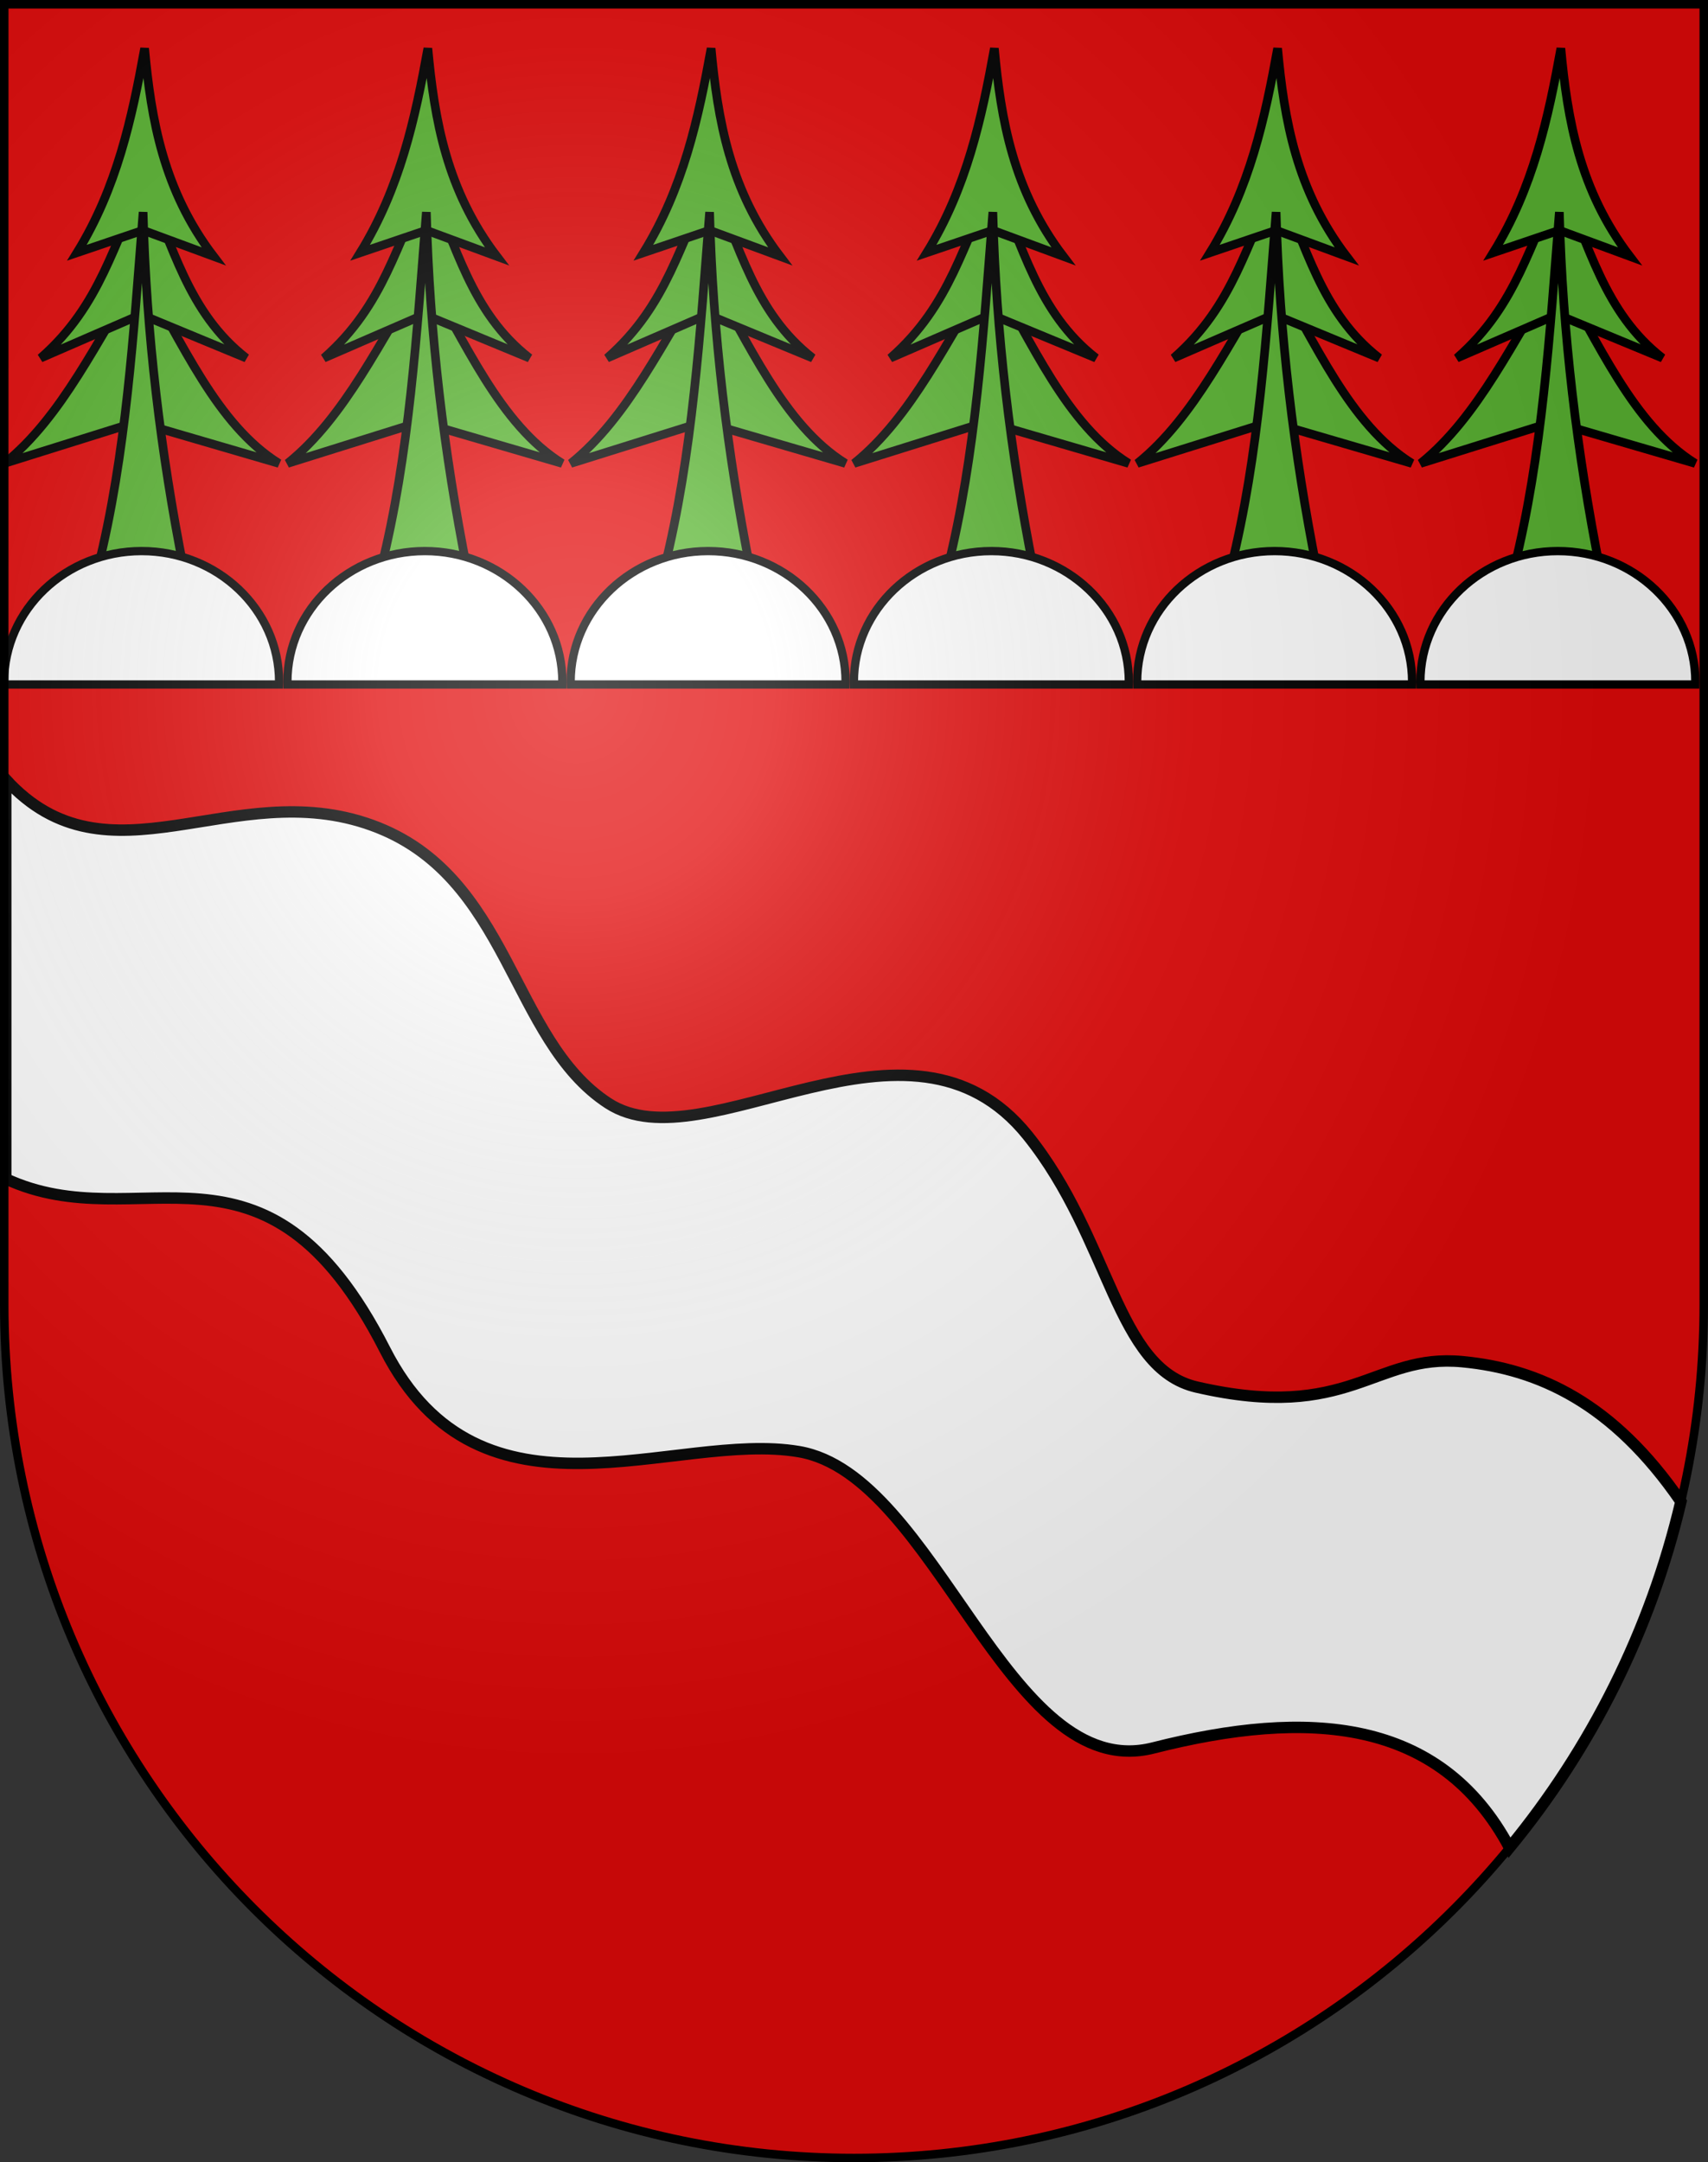 <?xml version="1.0" encoding="UTF-8" standalone="no"?>
<svg
   xmlns:dc="http://purl.org/dc/elements/1.1/"
   xmlns:cc="http://web.resource.org/cc/"
   xmlns:rdf="http://www.w3.org/1999/02/22-rdf-syntax-ns#"
   xmlns:svg="http://www.w3.org/2000/svg"
   xmlns="http://www.w3.org/2000/svg"
   xmlns:xlink="http://www.w3.org/1999/xlink"
   xmlns:sodipodi="http://sodipodi.sourceforge.net/DTD/sodipodi-0.dtd"
   xmlns:inkscape="http://www.inkscape.org/namespaces/inkscape"
   height="763"
   width="603"
   version="1.0"
   id="svg20"
   sodipodi:version="0.32"
   inkscape:version="0.44.1"
   sodipodi:docname="Lützelflüh-coat of arms.svg"
   sodipodi:docbase="F:\Mis Documentos\Mis imágenes\Encyclopédie\Escudos de Suiza">
  <rect width="100%" height="100%" fill="#333333" stroke="none"/>
  <defs
     id="defs29">
    <linearGradient
       id="linearGradient2893">
      <stop
         style="stop-color:#ffffff;stop-opacity:0.314;"
         offset="0"
         id="stop2895" />
      <stop
         id="stop2897"
         offset="0.19"
         style="stop-color:#ffffff;stop-opacity:0.251;" />
      <stop
         style="stop-color:#6b6b6b;stop-opacity:0.125;"
         offset="0.6"
         id="stop2901" />
      <stop
         style="stop-color:#000000;stop-opacity:0.125;"
         offset="1"
         id="stop2899" />
    </linearGradient>
    <linearGradient
       id="linearGradient2955">
      <stop
         style="stop-color:white;stop-opacity:0;"
         offset="0"
         id="stop2965" />
      <stop
         style="stop-color:black;stop-opacity:0.646;"
         offset="1"
         id="stop2959" />
    </linearGradient>
    <radialGradient
       inkscape:collect="always"
       xlink:href="#linearGradient2893"
       id="radialGradient3236"
       gradientUnits="userSpaceOnUse"
       gradientTransform="matrix(1.215,1.531577e-24,1.464684e-23,1.267,-839.192,-490.489)"
       cx="858.042"
       cy="579.933"
       fx="858.042"
       fy="579.933"
       r="300" />
  </defs>
  <sodipodi:namedview
     inkscape:window-height="682"
     inkscape:window-width="1024"
     inkscape:pageshadow="2"
     inkscape:pageopacity="0.0"
     guidetolerance="10.0"
     gridtolerance="10.0"
     objecttolerance="10.0"
     borderopacity="1.0"
     bordercolor="#666666"
     pagecolor="#ffffff"
     id="base"
     inkscape:zoom="0.34154592"
     inkscape:cx="346.53064"
     inkscape:cy="503.67222"
     inkscape:window-x="-4"
     inkscape:window-y="-4"
     inkscape:current-layer="layer2"
     showgrid="true" />
  <desc
     id="desc22">Coat of Arms of Canton of Freiburg (Fribourg)</desc>
  <g
     inkscape:groupmode="layer"
     id="layer1"
     inkscape:label="Fond écu"
     sodipodi:insensitive="true">
    <path
       id="path1899"
       d="M 1.5,1.5 L 1.5,460.368 C 1.5,626.678 135.815,761.5 301.5,761.5 C 467.185,761.5 601.5,626.678 601.5,460.368 L 601.5,1.5 L 1.5,1.5 z "
       style="fill:#e20909;fill-opacity:1" />
  </g>
  <g
     inkscape:groupmode="layer"
     id="layer2"
     inkscape:label="Meubles"
     sodipodi:insensitive="true">
    <path
       style="fill:white;fill-opacity:1;fill-rule:evenodd;stroke:black;stroke-width:4.035px;stroke-linecap:butt;stroke-linejoin:miter;stroke-opacity:1"
       d="M 2.031,275.031 L 2.031,415.969 C 49.46,437.977 93.491,393.113 135.906,476.281 C 169.821,542.782 238.1,504.747 282.062,512.25 C 330.69,520.549 355.557,629.909 407.125,616.812 C 461.741,602.942 508.372,606.02 532.938,652 C 561.698,617.046 582.706,575.459 593.438,529.875 C 569.596,495.147 543.281,483.056 516.281,480.5 C 484.96,477.535 476.804,501.964 422.5,489.469 C 393.82,482.87 392.332,437.401 362.812,400.688 C 320.869,348.522 249.075,411.671 214.719,389.312 C 180.126,366.8 180.243,308.938 131.312,291.219 C 82.154,273.417 38.245,314.709 2.031,275.031 z "
       id="path10908" />
    <g
       id="g17223"
       transform="matrix(1.019,0,0,1.019,-0.948,-3.83)">
      <path
         style="fill:#5ab532;fill-opacity:1;fill-rule:evenodd;stroke:black;stroke-width:3;stroke-linecap:butt;stroke-linejoin:miter;stroke-miterlimit:4;stroke-dasharray:none;stroke-opacity:1"
         d="M 49.596,98.067 C 34.672,121.184 22.577,148.074 2.43,164.227 L 48.342,149.86 L 97.57,164.227 C 75.881,150.72 64.185,122.224 49.596,98.067 z "
         id="path12686"
         sodipodi:nodetypes="ccccc" />
      <path
         sodipodi:nodetypes="ccccc"
         id="path12684"
         d="M 51.033,67.178 C 39.933,87.521 36.326,109.112 15.008,127.752 L 49.778,112.667 L 86.25,127.752 C 65.816,111.908 60.918,88.296 51.033,67.178 z "
         style="fill:#5ab532;fill-opacity:1;fill-rule:evenodd;stroke:black;stroke-width:3;stroke-linecap:butt;stroke-linejoin:miter;stroke-miterlimit:4;stroke-dasharray:none;stroke-opacity:1" />
      <path
         style="fill:#5ab532;fill-opacity:1;fill-rule:evenodd;stroke:black;stroke-width:3;stroke-linecap:butt;stroke-linejoin:miter;stroke-miterlimit:4;stroke-dasharray:none;stroke-opacity:1"
         d="M 51.033,20.485 C 46.638,44.767 41.404,68.88 27.586,91.277 L 50.485,83.513 L 74.93,92.534 C 57.534,69.697 53.306,45.213 51.033,20.485 z "
         id="path12682"
         sodipodi:nodetypes="ccccc" />
      <path
         sodipodi:nodetypes="cccc"
         id="path11795"
         d="M 50.509,77.2 C 47.197,119.091 44.653,161.289 34.815,200.57 L 64.55,200.57 C 56.663,160.729 51.627,119.748 50.509,77.2 z "
         style="fill:#5ab532;fill-opacity:1;fill-rule:evenodd;stroke:black;stroke-width:3;stroke-linecap:butt;stroke-linejoin:miter;stroke-miterlimit:4;stroke-dasharray:none;stroke-opacity:1" />
    </g>
    <path
       style="fill:white;fill-opacity:1;stroke:black;stroke-width:2.928;stroke-miterlimit:4;stroke-dasharray:none;stroke-opacity:1"
       d="M 50,194.464 C 23.205,194.464 1.464,215.137 1.464,240.614 C 1.464,240.923 1.489,241.229 1.495,241.536 L 98.505,241.536 C 98.511,241.229 98.536,240.923 98.536,240.614 C 98.536,215.137 76.795,194.464 50,194.464 z "
       id="path12696" />
    <g
       transform="matrix(1.019,0,0,1.019,499.052,-3.83)"
       id="g17279">
      <path
         sodipodi:nodetypes="ccccc"
         id="path17281"
         d="M 49.596,98.067 C 34.672,121.184 22.577,148.074 2.43,164.227 L 48.342,149.86 L 97.57,164.227 C 75.881,150.72 64.185,122.224 49.596,98.067 z "
         style="fill:#5ab532;fill-opacity:1;fill-rule:evenodd;stroke:black;stroke-width:3;stroke-linecap:butt;stroke-linejoin:miter;stroke-miterlimit:4;stroke-dasharray:none;stroke-opacity:1" />
      <path
         style="fill:#5ab532;fill-opacity:1;fill-rule:evenodd;stroke:black;stroke-width:3;stroke-linecap:butt;stroke-linejoin:miter;stroke-miterlimit:4;stroke-dasharray:none;stroke-opacity:1"
         d="M 51.033,67.178 C 39.933,87.521 36.326,109.112 15.008,127.752 L 49.778,112.667 L 86.25,127.752 C 65.816,111.908 60.918,88.296 51.033,67.178 z "
         id="path17283"
         sodipodi:nodetypes="ccccc" />
      <path
         sodipodi:nodetypes="ccccc"
         id="path17285"
         d="M 51.033,20.485 C 46.638,44.767 41.404,68.88 27.586,91.277 L 50.485,83.513 L 74.93,92.534 C 57.534,69.697 53.306,45.213 51.033,20.485 z "
         style="fill:#5ab532;fill-opacity:1;fill-rule:evenodd;stroke:black;stroke-width:3;stroke-linecap:butt;stroke-linejoin:miter;stroke-miterlimit:4;stroke-dasharray:none;stroke-opacity:1" />
      <path
         style="fill:#5ab532;fill-opacity:1;fill-rule:evenodd;stroke:black;stroke-width:3;stroke-linecap:butt;stroke-linejoin:miter;stroke-miterlimit:4;stroke-dasharray:none;stroke-opacity:1"
         d="M 50.509,77.2 C 47.197,119.091 44.653,161.289 34.815,200.57 L 64.55,200.57 C 56.663,160.729 51.627,119.748 50.509,77.2 z "
         id="path17287"
         sodipodi:nodetypes="cccc" />
    </g>
    <g
       id="g17289"
       transform="matrix(1.019,0,0,1.019,399.052,-3.83)">
      <path
         style="fill:#5ab532;fill-opacity:1;fill-rule:evenodd;stroke:black;stroke-width:3;stroke-linecap:butt;stroke-linejoin:miter;stroke-miterlimit:4;stroke-dasharray:none;stroke-opacity:1"
         d="M 49.596,98.067 C 34.672,121.184 22.577,148.074 2.43,164.227 L 48.342,149.86 L 97.57,164.227 C 75.881,150.72 64.185,122.224 49.596,98.067 z "
         id="path17291"
         sodipodi:nodetypes="ccccc" />
      <path
         sodipodi:nodetypes="ccccc"
         id="path17293"
         d="M 51.033,67.178 C 39.933,87.521 36.326,109.112 15.008,127.752 L 49.778,112.667 L 86.25,127.752 C 65.816,111.908 60.918,88.296 51.033,67.178 z "
         style="fill:#5ab532;fill-opacity:1;fill-rule:evenodd;stroke:black;stroke-width:3;stroke-linecap:butt;stroke-linejoin:miter;stroke-miterlimit:4;stroke-dasharray:none;stroke-opacity:1" />
      <path
         style="fill:#5ab532;fill-opacity:1;fill-rule:evenodd;stroke:black;stroke-width:3;stroke-linecap:butt;stroke-linejoin:miter;stroke-miterlimit:4;stroke-dasharray:none;stroke-opacity:1"
         d="M 51.033,20.485 C 46.638,44.767 41.404,68.88 27.586,91.277 L 50.485,83.513 L 74.93,92.534 C 57.534,69.697 53.306,45.213 51.033,20.485 z "
         id="path17295"
         sodipodi:nodetypes="ccccc" />
      <path
         sodipodi:nodetypes="cccc"
         id="path17297"
         d="M 50.509,77.2 C 47.197,119.091 44.653,161.289 34.815,200.57 L 64.55,200.57 C 56.663,160.729 51.627,119.748 50.509,77.2 z "
         style="fill:#5ab532;fill-opacity:1;fill-rule:evenodd;stroke:black;stroke-width:3;stroke-linecap:butt;stroke-linejoin:miter;stroke-miterlimit:4;stroke-dasharray:none;stroke-opacity:1" />
    </g>
    <path
       id="path13601"
       d="M 550,194.464 C 523.205,194.464 501.464,215.137 501.464,240.614 C 501.464,240.923 501.489,241.229 501.495,241.536 L 598.505,241.536 C 598.511,241.229 598.536,240.923 598.536,240.614 C 598.536,215.137 576.795,194.464 550,194.464 z "
       style="fill:white;fill-opacity:1;stroke:black;stroke-width:2.928;stroke-miterlimit:4;stroke-dasharray:none;stroke-opacity:1" />
    <path
       style="fill:white;fill-opacity:1;stroke:black;stroke-width:2.928;stroke-miterlimit:4;stroke-dasharray:none;stroke-opacity:1"
       d="M 450,194.464 C 423.205,194.464 401.464,215.137 401.464,240.614 C 401.464,240.923 401.489,241.229 401.495,241.536 L 498.505,241.536 C 498.511,241.229 498.536,240.923 498.536,240.614 C 498.536,215.137 476.795,194.464 450,194.464 z "
       id="path13603" />
    <g
       transform="matrix(1.019,0,0,1.019,299.052,-3.83)"
       id="g17299">
      <path
         sodipodi:nodetypes="ccccc"
         id="path17301"
         d="M 49.596,98.067 C 34.672,121.184 22.577,148.074 2.43,164.227 L 48.342,149.86 L 97.57,164.227 C 75.881,150.72 64.185,122.224 49.596,98.067 z "
         style="fill:#5ab532;fill-opacity:1;fill-rule:evenodd;stroke:black;stroke-width:3;stroke-linecap:butt;stroke-linejoin:miter;stroke-miterlimit:4;stroke-dasharray:none;stroke-opacity:1" />
      <path
         style="fill:#5ab532;fill-opacity:1;fill-rule:evenodd;stroke:black;stroke-width:3;stroke-linecap:butt;stroke-linejoin:miter;stroke-miterlimit:4;stroke-dasharray:none;stroke-opacity:1"
         d="M 51.033,67.178 C 39.933,87.521 36.326,109.112 15.008,127.752 L 49.778,112.667 L 86.25,127.752 C 65.816,111.908 60.918,88.296 51.033,67.178 z "
         id="path17303"
         sodipodi:nodetypes="ccccc" />
      <path
         sodipodi:nodetypes="ccccc"
         id="path17305"
         d="M 51.033,20.485 C 46.638,44.767 41.404,68.88 27.586,91.277 L 50.485,83.513 L 74.93,92.534 C 57.534,69.697 53.306,45.213 51.033,20.485 z "
         style="fill:#5ab532;fill-opacity:1;fill-rule:evenodd;stroke:black;stroke-width:3;stroke-linecap:butt;stroke-linejoin:miter;stroke-miterlimit:4;stroke-dasharray:none;stroke-opacity:1" />
      <path
         style="fill:#5ab532;fill-opacity:1;fill-rule:evenodd;stroke:black;stroke-width:3;stroke-linecap:butt;stroke-linejoin:miter;stroke-miterlimit:4;stroke-dasharray:none;stroke-opacity:1"
         d="M 50.509,77.2 C 47.197,119.091 44.653,161.289 34.815,200.57 L 64.55,200.57 C 56.663,160.729 51.627,119.748 50.509,77.2 z "
         id="path17307"
         sodipodi:nodetypes="cccc" />
    </g>
    <path
       id="path13605"
       d="M 350,194.464 C 323.205,194.464 301.464,215.137 301.464,240.614 C 301.464,240.923 301.489,241.229 301.495,241.536 L 398.505,241.536 C 398.511,241.229 398.536,240.923 398.536,240.614 C 398.536,215.137 376.795,194.464 350,194.464 z "
       style="fill:white;fill-opacity:1;stroke:black;stroke-width:2.928;stroke-miterlimit:4;stroke-dasharray:none;stroke-opacity:1" />
    <g
       id="g17309"
       transform="matrix(1.019,0,0,1.019,199.052,-3.83)">
      <path
         style="fill:#5ab532;fill-opacity:1;fill-rule:evenodd;stroke:black;stroke-width:3;stroke-linecap:butt;stroke-linejoin:miter;stroke-miterlimit:4;stroke-dasharray:none;stroke-opacity:1"
         d="M 49.596,98.067 C 34.672,121.184 22.577,148.074 2.43,164.227 L 48.342,149.86 L 97.57,164.227 C 75.881,150.72 64.185,122.224 49.596,98.067 z "
         id="path17311"
         sodipodi:nodetypes="ccccc" />
      <path
         sodipodi:nodetypes="ccccc"
         id="path17313"
         d="M 51.033,67.178 C 39.933,87.521 36.326,109.112 15.008,127.752 L 49.778,112.667 L 86.25,127.752 C 65.816,111.908 60.918,88.296 51.033,67.178 z "
         style="fill:#5ab532;fill-opacity:1;fill-rule:evenodd;stroke:black;stroke-width:3;stroke-linecap:butt;stroke-linejoin:miter;stroke-miterlimit:4;stroke-dasharray:none;stroke-opacity:1" />
      <path
         style="fill:#5ab532;fill-opacity:1;fill-rule:evenodd;stroke:black;stroke-width:3;stroke-linecap:butt;stroke-linejoin:miter;stroke-miterlimit:4;stroke-dasharray:none;stroke-opacity:1"
         d="M 51.033,20.485 C 46.638,44.767 41.404,68.88 27.586,91.277 L 50.485,83.513 L 74.93,92.534 C 57.534,69.697 53.306,45.213 51.033,20.485 z "
         id="path17315"
         sodipodi:nodetypes="ccccc" />
      <path
         sodipodi:nodetypes="cccc"
         id="path17317"
         d="M 50.509,77.2 C 47.197,119.091 44.653,161.289 34.815,200.57 L 64.55,200.57 C 56.663,160.729 51.627,119.748 50.509,77.2 z "
         style="fill:#5ab532;fill-opacity:1;fill-rule:evenodd;stroke:black;stroke-width:3;stroke-linecap:butt;stroke-linejoin:miter;stroke-miterlimit:4;stroke-dasharray:none;stroke-opacity:1" />
    </g>
    <path
       style="fill:white;fill-opacity:1;stroke:black;stroke-width:2.928;stroke-miterlimit:4;stroke-dasharray:none;stroke-opacity:1"
       d="M 250,194.464 C 223.205,194.464 201.464,215.137 201.464,240.614 C 201.464,240.923 201.489,241.229 201.495,241.536 L 298.505,241.536 C 298.511,241.229 298.536,240.923 298.536,240.614 C 298.536,215.137 276.795,194.464 250,194.464 z "
       id="path13607" />
    <g
       transform="matrix(1.019,0,0,1.019,99.052,-3.83)"
       id="g17319">
      <path
         sodipodi:nodetypes="ccccc"
         id="path17321"
         d="M 49.596,98.067 C 34.672,121.184 22.577,148.074 2.43,164.227 L 48.342,149.86 L 97.57,164.227 C 75.881,150.72 64.185,122.224 49.596,98.067 z "
         style="fill:#5ab532;fill-opacity:1;fill-rule:evenodd;stroke:black;stroke-width:3;stroke-linecap:butt;stroke-linejoin:miter;stroke-miterlimit:4;stroke-dasharray:none;stroke-opacity:1" />
      <path
         style="fill:#5ab532;fill-opacity:1;fill-rule:evenodd;stroke:black;stroke-width:3;stroke-linecap:butt;stroke-linejoin:miter;stroke-miterlimit:4;stroke-dasharray:none;stroke-opacity:1"
         d="M 51.033,67.178 C 39.933,87.521 36.326,109.112 15.008,127.752 L 49.778,112.667 L 86.25,127.752 C 65.816,111.908 60.918,88.296 51.033,67.178 z "
         id="path17323"
         sodipodi:nodetypes="ccccc" />
      <path
         sodipodi:nodetypes="ccccc"
         id="path17325"
         d="M 51.033,20.485 C 46.638,44.767 41.404,68.88 27.586,91.277 L 50.485,83.513 L 74.93,92.534 C 57.534,69.697 53.306,45.213 51.033,20.485 z "
         style="fill:#5ab532;fill-opacity:1;fill-rule:evenodd;stroke:black;stroke-width:3;stroke-linecap:butt;stroke-linejoin:miter;stroke-miterlimit:4;stroke-dasharray:none;stroke-opacity:1" />
      <path
         style="fill:#5ab532;fill-opacity:1;fill-rule:evenodd;stroke:black;stroke-width:3;stroke-linecap:butt;stroke-linejoin:miter;stroke-miterlimit:4;stroke-dasharray:none;stroke-opacity:1"
         d="M 50.509,77.2 C 47.197,119.091 44.653,161.289 34.815,200.57 L 64.55,200.57 C 56.663,160.729 51.627,119.748 50.509,77.2 z "
         id="path17327"
         sodipodi:nodetypes="cccc" />
    </g>
    <path
       id="path13609"
       d="M 150,194.464 C 123.205,194.464 101.464,215.137 101.464,240.614 C 101.464,240.923 101.489,241.229 101.495,241.536 L 198.505,241.536 C 198.511,241.229 198.536,240.923 198.536,240.614 C 198.536,215.137 176.795,194.464 150,194.464 z "
       style="fill:white;fill-opacity:1;stroke:black;stroke-width:2.928;stroke-miterlimit:4;stroke-dasharray:none;stroke-opacity:1" />
  </g>
  <g
     inkscape:groupmode="layer"
     id="layer3"
     inkscape:label="Reflet final"
     style="display:inline"
     sodipodi:insensitive="true">
    <path
       style="fill:url(#radialGradient3236);fill-opacity:1"
       d="M 1.5,1.5 L 1.5,460.368 C 1.5,626.679 135.815,761.5 301.5,761.5 C 467.185,761.5 601.5,626.679 601.5,460.368 L 601.5,1.5 L 1.5,1.5 z "
       id="path2346" />
  </g>
  <g
     inkscape:groupmode="layer"
     id="layer4"
     inkscape:label="Contour final"
     style="display:inline"
     sodipodi:insensitive="true">
    <path
       style="fill:none;fill-opacity:1;stroke:black;stroke-width:3;stroke-miterlimit:4;stroke-dasharray:none;stroke-opacity:1"
       d="M 1.5,1.5 L 1.5,460.368 C 1.5,626.679 135.815,761.5 301.5,761.5 C 467.185,761.5 601.5,626.679 601.5,460.368 L 601.5,1.5 L 1.5,1.5 z "
       id="path3239" />
  </g>
</svg>
